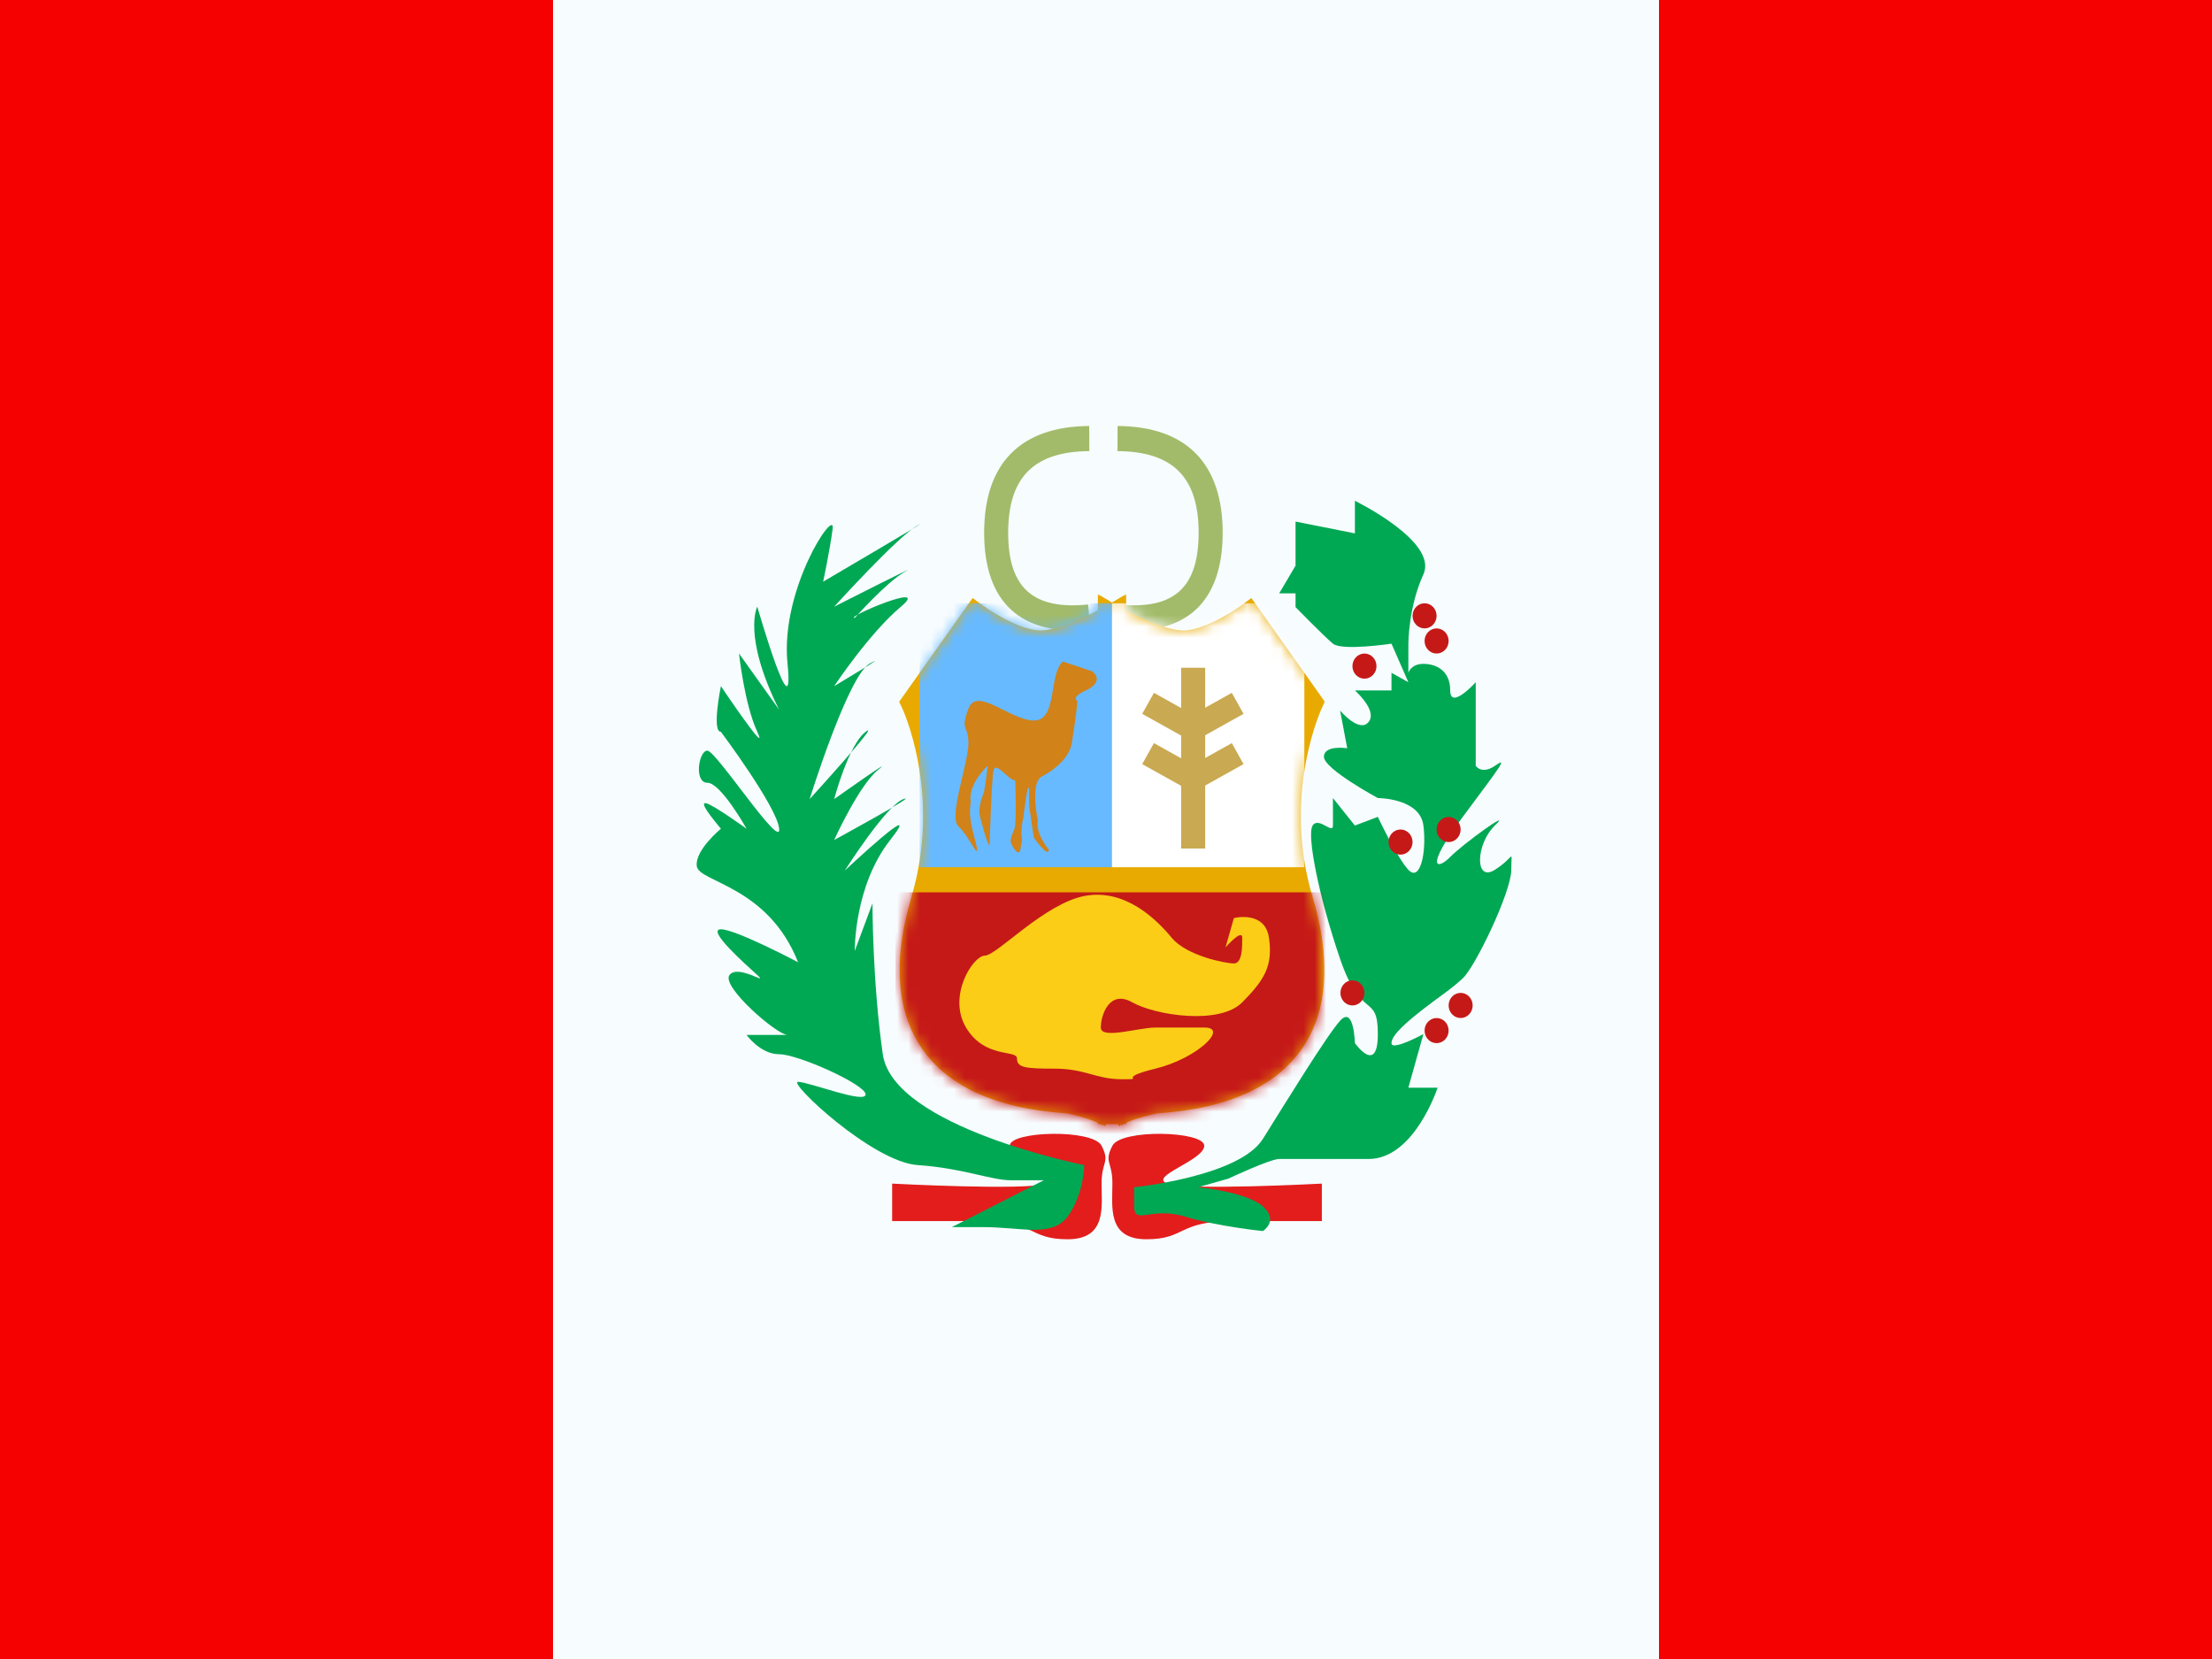 <svg width="196" height="147" viewBox="0 0 196 147" fill="none" xmlns="http://www.w3.org/2000/svg">
<rect x="0" y="0" width="196" height="147" fill="#333333" stroke="none"/>
<g clip-path="url(#clip0_18870_118289)">
<rect width="196" height="147" fill="white"/>
<path fill-rule="evenodd" clip-rule="evenodd" d="M49 0H153.125V147H49V0Z" fill="#F7FCFF"/>
<path fill-rule="evenodd" clip-rule="evenodd" d="M147 0H196V147H147V0Z" fill="#F50101"/>
<path fill-rule="evenodd" clip-rule="evenodd" d="M0 0H49V147H0V0Z" fill="#F50101"/>
<path d="M96.416 53.564L96.621 55.781C90.506 56.4 87.202 53.411 87.202 47.21C87.202 41.056 90.434 37.785 96.512 37.746L96.525 39.973C91.601 40.005 89.332 42.3 89.332 47.21C89.332 52.071 91.529 54.058 96.416 53.564Z" fill="#A2BB6A"/>
<path d="M99.124 53.564L98.919 55.781C105.034 56.4 108.338 53.411 108.338 47.21C108.338 41.056 105.106 37.785 99.028 37.746L99.015 39.973C103.939 40.005 106.208 42.3 106.208 47.21C106.208 52.071 104.011 54.058 99.124 53.564Z" fill="#A2BB6A"/>
<path d="M89.471 101.522C89.471 100.215 96.834 100.014 97.608 101.522C98.382 103.03 97.608 102.859 97.608 104.877C97.608 106.896 98.097 109.809 94.598 109.809C91.1 109.809 91.826 108.198 86.954 108.198H79.05V104.877C79.05 104.877 90.972 105.507 92.73 104.877C94.488 104.247 89.472 102.829 89.471 101.522ZM98.568 101.522C99.342 100.014 106.705 100.215 106.705 101.522C106.704 102.829 101.688 104.247 103.445 104.877C105.198 105.505 117.053 104.881 117.126 104.877V108.198H109.221C104.35 108.198 105.075 109.809 101.577 109.809C98.079 109.808 98.568 106.896 98.568 104.877C98.568 102.859 97.794 103.031 98.568 101.522Z" fill="#E31D1C"/>
<path fill-rule="evenodd" clip-rule="evenodd" d="M100.493 105.195C100.493 105.195 109.797 104.271 111.901 100.916C114.005 97.56 117.51 91.832 118.742 90.446C119.975 89.059 120.054 92.426 120.054 92.426C120.054 92.426 122.087 95.31 122.087 91.623C122.087 87.935 120.641 90.512 118.742 84.963C116.843 79.415 115.775 73.973 116.309 73.15C116.843 72.326 118.108 73.973 118.108 73.15C118.108 72.326 118.108 70.713 118.108 70.713L120.054 73.15L122.087 72.378C122.087 72.378 123.761 75.962 124.792 77.072C125.823 78.182 126.426 75.586 126.125 73.15C125.823 70.713 122.087 70.713 122.087 70.713C122.087 70.713 117.31 68.138 117.31 67.059C117.31 65.98 119.375 66.301 119.375 66.301L118.742 62.959C118.742 62.959 120.45 64.989 121.268 63.974C122.087 62.959 120.054 61.179 120.054 61.179H123.296V59.614L124.792 60.451L123.296 57.034C123.296 57.034 118.906 57.695 118.108 57.034C117.31 56.373 114.796 53.797 114.796 53.797V52.574H113.348L114.796 50.12V46.214L120.054 47.263V44.374C120.054 44.374 127.457 47.983 126.125 50.89C124.792 53.797 124.792 57.034 124.792 57.034V59.614C124.792 59.614 125.014 58.824 126.125 58.824C127.235 58.824 128.499 59.398 128.499 61.179C128.499 62.959 130.761 60.451 130.761 60.451V67.86C130.761 67.86 131.292 68.661 132.455 67.86C133.617 67.059 133.108 67.684 129.616 72.378C126.125 77.072 127.382 77.085 128.499 75.934C129.616 74.784 134.149 71.515 132.455 73.15C130.761 74.784 130.648 78.209 132.455 77.072C134.261 75.934 133.912 75.125 133.912 77.072C133.912 79.019 130.733 85.645 129.616 86.683C128.499 87.721 127.457 88.359 126.125 89.403C124.792 90.446 123.296 91.678 123.296 92.426C123.296 93.174 126.125 91.623 126.125 91.623L124.792 96.379H127.382C127.382 96.379 125.321 102.695 121.268 102.695C117.216 102.695 114.162 102.695 113.348 102.695C112.533 102.695 108.855 104.43 108.855 104.43L106.163 105.195C106.163 105.195 110.454 105.605 111.901 106.893C113.348 108.182 111.901 109.08 111.901 109.08C111.901 109.08 107.93 108.686 104.965 107.79C102.001 106.893 100.493 108.592 100.493 106.893C100.493 105.195 100.493 105.195 100.493 105.195Z" fill="#00A854"/>
<path d="M127.293 90.205C127.882 90.205 128.359 90.703 128.359 91.318C128.359 91.933 127.882 92.431 127.293 92.431C126.705 92.431 126.228 91.933 126.228 91.318C126.228 90.703 126.705 90.205 127.293 90.205ZM129.423 87.977C130.012 87.977 130.489 88.475 130.489 89.09C130.489 89.705 130.012 90.205 129.423 90.205C128.835 90.204 128.359 89.705 128.359 89.09C128.359 88.476 128.835 87.977 129.423 87.977ZM119.836 86.864C120.425 86.864 120.902 87.362 120.902 87.977C120.902 88.592 120.425 89.09 119.836 89.09C119.248 89.09 118.772 88.592 118.772 87.977C118.772 87.362 119.248 86.864 119.836 86.864ZM124.097 73.499C124.685 73.499 125.163 73.999 125.163 74.614C125.162 75.229 124.685 75.727 124.097 75.727C123.509 75.727 123.033 75.228 123.033 74.614C123.033 73.999 123.509 73.5 124.097 73.499ZM128.359 72.386C128.947 72.386 129.423 72.885 129.423 73.499C129.423 74.114 128.947 74.614 128.359 74.614C127.771 74.614 127.293 74.115 127.293 73.499C127.294 72.885 127.771 72.386 128.359 72.386ZM120.902 57.909C121.49 57.909 121.967 58.408 121.967 59.023C121.967 59.638 121.49 60.136 120.902 60.136C120.314 60.136 119.837 59.638 119.836 59.023C119.836 58.408 120.314 57.909 120.902 57.909ZM127.293 55.681C127.882 55.681 128.359 56.18 128.359 56.795C128.359 57.41 127.882 57.909 127.293 57.909C126.705 57.909 126.228 57.41 126.228 56.795C126.228 56.18 126.705 55.681 127.293 55.681ZM126.228 53.455C126.816 53.455 127.293 53.953 127.293 54.568C127.293 55.183 126.816 55.681 126.228 55.681C125.64 55.681 125.163 55.183 125.163 54.568C125.163 53.953 125.64 53.455 126.228 53.455Z" fill="#C51918"/>
<path fill-rule="evenodd" clip-rule="evenodd" d="M96.074 103.234C96.074 103.234 79.147 99.889 78.221 93.413C77.295 86.938 77.308 80.044 77.308 80.044L75.738 84.257C75.738 84.257 75.659 78.522 78.879 74.431C82.098 70.34 74.854 77.141 74.854 77.141C74.854 77.141 78.522 71.358 80.049 70.807C81.576 70.257 73.913 74.431 73.913 74.431C73.913 74.431 76.109 69.578 77.815 68.205C79.521 66.832 73.913 70.807 73.913 70.807C73.913 70.807 75.182 65.994 76.7 64.846C78.218 63.697 71.74 70.807 71.74 70.807C71.74 70.807 75.157 59.809 77.082 58.782C79.008 57.756 73.913 60.799 73.913 60.799C73.913 60.799 77.034 56.095 79.829 53.757C82.624 51.418 74.777 54.754 75.738 54.754C75.738 54.754 78.576 51.549 80.206 50.645C81.836 49.74 73.913 53.757 73.913 53.757C73.913 53.757 79.601 47.481 81.306 46.557C83.01 45.633 72.936 51.541 72.936 51.541C72.936 51.541 73.524 48.804 73.778 46.848C74.032 44.892 69.111 52.208 69.779 58.782C70.447 65.357 67.102 53.757 67.102 53.757C67.102 53.757 65.756 56.275 69.026 62.871L65.481 57.904C65.481 57.904 65.966 62.412 67.102 64.846C68.238 67.279 63.878 60.799 63.878 60.799C63.878 60.799 63.044 64.846 63.878 64.846C63.878 64.846 68.856 71.496 69.041 73.435C69.225 75.374 63.45 66.512 62.677 66.512C61.904 66.512 61.476 69.358 62.677 69.358C63.878 69.358 66.153 73.435 66.153 73.435C66.153 73.435 63.197 71.298 62.562 71.172C61.929 71.046 63.06 72.44 63.878 73.435C63.878 73.435 61.565 75.321 61.741 76.75C61.917 78.178 68.045 78.481 70.715 85.262C70.715 85.262 65.194 82.342 63.878 82.342C62.562 82.342 65.997 85.391 67.102 86.397C68.207 87.404 65.399 85.391 64.639 86.397C63.878 87.404 68.843 91.702 69.779 91.702C70.715 91.702 66.153 91.702 66.153 91.702C66.153 91.702 67.366 93.413 69.041 93.413C70.715 93.413 76.7 96.103 76.7 96.974C76.7 97.846 71.652 95.859 70.715 95.859C69.779 95.859 77.306 102.963 81.306 103.234C85.305 103.505 87.832 104.579 89.556 104.579C91.28 104.579 92.492 104.579 92.492 104.579L84.347 108.729C84.347 108.729 83.524 108.729 87.058 108.729C90.592 108.729 93.294 109.711 94.684 107.681C96.074 105.651 96.074 103.234 96.074 103.234Z" fill="#00A854"/>
<mask id="path-10-outside-1_18870_118289" maskUnits="userSpaceOnUse" x="78.709" y="52.399" width="39" height="48" fill="black">
<rect fill="white" x="78.709" y="52.399" width="39" height="48"/>
<path fill-rule="evenodd" clip-rule="evenodd" d="M98.531 54.546C98.695 54.453 98.785 54.399 98.785 54.399V54.688C99.965 55.338 102.934 56.862 104.864 56.862C107.318 56.862 110.654 54.399 110.654 54.399L116.236 62.28C116.236 62.28 112.477 70.159 115.353 79.786C118.23 89.413 115.201 96.837 102.41 97.661C102.41 97.661 99.89 98.14 98.785 98.903V99.608C98.785 99.433 98.691 99.266 98.531 99.109C98.372 99.266 98.278 99.433 98.278 99.608V98.903C97.173 98.14 94.653 97.661 94.653 97.661C81.862 96.837 78.834 89.413 81.71 79.786C84.586 70.159 80.827 62.28 80.827 62.28L86.409 54.399C86.409 54.399 89.745 56.862 92.199 56.862C94.129 56.862 97.098 55.338 98.278 54.688V54.399C98.278 54.399 98.368 54.453 98.531 54.546Z"/>
</mask>
<path fill-rule="evenodd" clip-rule="evenodd" d="M98.531 54.546C98.695 54.453 98.785 54.399 98.785 54.399V54.688C99.965 55.338 102.934 56.862 104.864 56.862C107.318 56.862 110.654 54.399 110.654 54.399L116.236 62.28C116.236 62.28 112.477 70.159 115.353 79.786C118.23 89.413 115.201 96.837 102.41 97.661C102.41 97.661 99.89 98.14 98.785 98.903V99.608C98.785 99.433 98.691 99.266 98.531 99.109C98.372 99.266 98.278 99.433 98.278 99.608V98.903C97.173 98.14 94.653 97.661 94.653 97.661C81.862 96.837 78.834 89.413 81.71 79.786C84.586 70.159 80.827 62.28 80.827 62.28L86.409 54.399C86.409 54.399 89.745 56.862 92.199 56.862C94.129 56.862 97.098 55.338 98.278 54.688V54.399C98.278 54.399 98.368 54.453 98.531 54.546Z" fill="#E8AA00"/>
<path d="M98.785 54.399H99.785V52.639L98.273 53.54L98.785 54.399ZM98.531 54.546L98.038 55.416L98.531 55.695L99.025 55.416L98.531 54.546ZM98.785 54.688H97.785V55.278L98.302 55.563L98.785 54.688ZM110.654 54.399L111.47 53.821L110.881 52.989L110.06 53.594L110.654 54.399ZM116.236 62.28L117.138 62.711L117.391 62.181L117.052 61.702L116.236 62.28ZM115.353 79.786L114.395 80.072L114.395 80.072L115.353 79.786ZM102.41 97.661L102.346 96.663L102.284 96.667L102.223 96.679L102.41 97.661ZM98.785 98.903L98.217 98.081L97.785 98.379V98.903H98.785ZM98.531 99.109L99.232 98.395L98.531 97.709L97.831 98.395L98.531 99.109ZM98.278 98.903H99.278V98.379L98.846 98.081L98.278 98.903ZM94.653 97.661L94.84 96.679L94.779 96.667L94.717 96.663L94.653 97.661ZM81.71 79.786L82.668 80.072L81.71 79.786ZM80.827 62.28L80.011 61.702L79.672 62.181L79.925 62.711L80.827 62.28ZM86.409 54.399L87.003 53.594L86.182 52.989L85.593 53.821L86.409 54.399ZM98.278 54.688L98.76 55.563L99.278 55.278V54.688H98.278ZM98.278 54.399L98.79 53.54L97.278 52.639V54.399H98.278ZM98.785 54.399C98.273 53.54 98.273 53.54 98.273 53.54C98.273 53.54 98.273 53.54 98.273 53.54C98.273 53.54 98.274 53.54 98.274 53.54C98.274 53.54 98.274 53.54 98.274 53.54C98.274 53.54 98.274 53.54 98.274 53.54C98.274 53.54 98.274 53.54 98.273 53.54C98.273 53.54 98.272 53.541 98.271 53.541C98.269 53.542 98.266 53.544 98.261 53.547C98.251 53.553 98.236 53.562 98.216 53.573C98.177 53.597 98.116 53.631 98.038 53.676L98.531 54.546L99.025 55.416C99.11 55.367 99.177 55.329 99.223 55.302C99.246 55.288 99.264 55.278 99.276 55.27C99.283 55.267 99.288 55.264 99.291 55.262C99.293 55.261 99.294 55.26 99.296 55.259C99.296 55.259 99.296 55.259 99.297 55.258C99.297 55.258 99.297 55.258 99.297 55.258C99.297 55.258 99.297 55.258 99.297 55.258C99.297 55.258 99.297 55.258 99.297 55.258C99.297 55.258 99.297 55.258 99.297 55.258C99.298 55.258 99.298 55.258 98.785 54.399ZM98.785 54.688H99.785V54.399H98.785H97.785V54.688H98.785ZM98.785 54.688L98.302 55.563C98.909 55.898 99.984 56.462 101.165 56.945C102.314 57.414 103.692 57.862 104.864 57.862V56.862V55.862C104.106 55.862 103.034 55.548 101.922 55.093C100.841 54.651 99.841 54.128 99.269 53.812L98.785 54.688ZM104.864 56.862V57.862C106.359 57.862 107.996 57.136 109.155 56.511C109.757 56.186 110.276 55.862 110.644 55.619C110.829 55.498 110.977 55.396 111.08 55.323C111.132 55.287 111.173 55.258 111.201 55.238C111.215 55.228 111.226 55.219 111.234 55.214C111.238 55.211 111.241 55.209 111.244 55.207C111.245 55.206 111.246 55.205 111.247 55.205C111.247 55.204 111.247 55.204 111.248 55.204C111.248 55.204 111.248 55.204 111.248 55.204C111.248 55.203 111.248 55.203 110.654 54.399C110.06 53.594 110.06 53.594 110.06 53.594C110.06 53.594 110.061 53.594 110.061 53.594C110.061 53.594 110.061 53.594 110.061 53.594C110.061 53.594 110.06 53.594 110.06 53.595C110.059 53.595 110.057 53.596 110.055 53.598C110.05 53.602 110.042 53.608 110.031 53.615C110.01 53.631 109.976 53.655 109.932 53.686C109.843 53.748 109.711 53.839 109.545 53.948C109.212 54.168 108.743 54.46 108.204 54.751C107.081 55.357 105.824 55.862 104.864 55.862V56.862ZM110.654 54.399L109.838 54.977L115.42 62.858L116.236 62.28L117.052 61.702L111.47 53.821L110.654 54.399ZM116.236 62.28C115.333 61.85 115.333 61.85 115.333 61.85C115.333 61.85 115.333 61.851 115.333 61.851C115.332 61.852 115.332 61.853 115.331 61.854C115.331 61.856 115.329 61.858 115.328 61.861C115.325 61.867 115.322 61.874 115.317 61.884C115.309 61.903 115.297 61.929 115.281 61.963C115.251 62.031 115.208 62.129 115.156 62.254C115.052 62.506 114.909 62.87 114.748 63.335C114.427 64.264 114.033 65.599 113.732 67.243C113.131 70.528 112.901 75.071 114.395 80.072L115.353 79.786L116.311 79.5C114.929 74.874 115.14 70.663 115.7 67.603C115.979 66.073 116.345 64.837 116.639 63.989C116.785 63.564 116.914 63.238 117.004 63.021C117.049 62.912 117.084 62.831 117.107 62.779C117.119 62.753 117.128 62.734 117.133 62.723C117.136 62.717 117.137 62.713 117.138 62.711C117.139 62.71 117.139 62.709 117.139 62.709C117.139 62.709 117.139 62.71 117.139 62.71C117.139 62.71 117.139 62.71 117.139 62.71C117.139 62.711 117.138 62.711 116.236 62.28ZM115.353 79.786L114.395 80.072C115.796 84.761 115.685 88.681 113.911 91.491C112.154 94.274 108.576 96.262 102.346 96.663L102.41 97.661L102.474 98.659C109.035 98.236 113.366 96.1 115.602 92.559C117.821 89.044 117.787 84.438 116.311 79.5L115.353 79.786ZM102.41 97.661C102.223 96.679 102.223 96.679 102.223 96.679C102.223 96.679 102.223 96.679 102.223 96.679C102.223 96.679 102.222 96.679 102.222 96.679C102.221 96.679 102.221 96.679 102.22 96.679C102.218 96.68 102.216 96.68 102.213 96.681C102.207 96.682 102.198 96.683 102.188 96.686C102.167 96.69 102.137 96.696 102.099 96.704C102.022 96.719 101.914 96.742 101.78 96.772C101.514 96.832 101.147 96.919 100.742 97.033C99.974 97.248 98.921 97.594 98.217 98.081L98.785 98.903L99.354 99.726C99.755 99.449 100.513 99.174 101.282 98.959C101.645 98.857 101.976 98.778 102.218 98.724C102.338 98.697 102.435 98.676 102.501 98.663C102.534 98.656 102.559 98.651 102.575 98.648C102.583 98.646 102.589 98.645 102.593 98.644C102.595 98.644 102.596 98.644 102.597 98.644C102.597 98.643 102.597 98.643 102.597 98.643C102.597 98.643 102.597 98.643 102.597 98.643C102.597 98.643 102.597 98.643 102.597 98.643C102.597 98.643 102.597 98.644 102.41 97.661ZM98.785 99.608H99.785V98.903H98.785H97.785V99.608H98.785ZM98.531 99.109L97.831 99.823C97.858 99.849 97.849 99.848 97.832 99.815C97.813 99.778 97.785 99.706 97.785 99.608H98.785H99.785C99.785 99.055 99.488 98.646 99.232 98.395L98.531 99.109ZM98.531 99.109L97.831 98.395C97.575 98.646 97.278 99.055 97.278 99.608H98.278H99.278C99.278 99.706 99.25 99.778 99.231 99.815C99.214 99.848 99.206 99.849 99.232 99.823L98.531 99.109ZM98.278 99.608H99.278V98.903H98.278H97.278V99.608H98.278ZM94.653 97.661C94.466 98.644 94.466 98.643 94.466 98.643C94.466 98.643 94.466 98.643 94.466 98.643C94.466 98.643 94.466 98.643 94.466 98.643C94.466 98.643 94.466 98.643 94.466 98.644C94.467 98.644 94.468 98.644 94.47 98.644C94.474 98.645 94.48 98.646 94.488 98.648C94.504 98.651 94.529 98.656 94.562 98.663C94.628 98.676 94.725 98.697 94.845 98.724C95.087 98.778 95.418 98.857 95.781 98.959C96.549 99.174 97.308 99.449 97.709 99.726L98.278 98.903L98.846 98.081C98.142 97.594 97.089 97.248 96.321 97.033C95.916 96.919 95.549 96.832 95.283 96.772C95.15 96.742 95.041 96.719 94.965 96.704C94.926 96.696 94.896 96.69 94.875 96.686C94.865 96.683 94.856 96.682 94.85 96.681C94.847 96.68 94.845 96.68 94.843 96.679C94.842 96.679 94.841 96.679 94.841 96.679C94.841 96.679 94.84 96.679 94.84 96.679C94.84 96.679 94.84 96.679 94.84 96.679C94.84 96.679 94.84 96.679 94.653 97.661ZM81.71 79.786L80.752 79.5C79.276 84.438 79.242 89.044 81.461 92.559C83.697 96.1 88.028 98.236 94.589 98.659L94.653 97.661L94.717 96.663C88.487 96.262 84.909 94.274 83.152 91.491C81.378 88.681 81.267 84.761 82.668 80.072L81.71 79.786ZM80.827 62.28C79.925 62.711 79.924 62.711 79.924 62.71C79.924 62.71 79.924 62.71 79.924 62.71C79.924 62.71 79.924 62.709 79.924 62.709C79.924 62.709 79.924 62.71 79.925 62.711C79.926 62.713 79.927 62.717 79.93 62.723C79.935 62.734 79.944 62.753 79.956 62.779C79.979 62.831 80.014 62.912 80.059 63.021C80.149 63.238 80.278 63.564 80.424 63.989C80.718 64.837 81.084 66.073 81.363 67.603C81.923 70.663 82.134 74.874 80.752 79.5L81.71 79.786L82.668 80.072C84.162 75.071 83.931 70.528 83.331 67.243C83.03 65.599 82.636 64.264 82.315 63.335C82.154 62.87 82.011 62.506 81.907 62.254C81.855 62.129 81.812 62.031 81.782 61.963C81.766 61.929 81.754 61.903 81.746 61.884C81.741 61.874 81.738 61.867 81.735 61.861C81.734 61.858 81.733 61.856 81.732 61.854C81.731 61.853 81.731 61.852 81.73 61.851C81.73 61.851 81.73 61.85 81.73 61.85C81.73 61.85 81.73 61.85 80.827 62.28ZM86.409 54.399L85.593 53.821L80.011 61.702L80.827 62.28L81.643 62.858L87.225 54.977L86.409 54.399ZM92.199 56.862V55.862C91.239 55.862 89.982 55.357 88.859 54.751C88.32 54.46 87.852 54.168 87.518 53.948C87.352 53.839 87.22 53.748 87.131 53.686C87.087 53.655 87.053 53.631 87.032 53.615C87.021 53.608 87.013 53.602 87.008 53.598C87.005 53.596 87.004 53.595 87.003 53.595C87.003 53.594 87.002 53.594 87.002 53.594C87.002 53.594 87.002 53.594 87.002 53.594C87.002 53.594 87.003 53.594 87.003 53.594C87.003 53.594 87.003 53.594 86.409 54.399C85.815 55.203 85.815 55.203 85.815 55.204C85.815 55.204 85.815 55.204 85.815 55.204C85.816 55.204 85.816 55.204 85.816 55.205C85.817 55.205 85.818 55.206 85.819 55.207C85.822 55.209 85.825 55.211 85.829 55.214C85.837 55.219 85.848 55.228 85.862 55.238C85.89 55.258 85.931 55.287 85.983 55.323C86.086 55.396 86.234 55.498 86.419 55.619C86.787 55.862 87.306 56.186 87.908 56.511C89.067 57.136 90.704 57.862 92.199 57.862V56.862ZM98.278 54.688L97.794 53.812C97.222 54.128 96.222 54.651 95.141 55.093C94.028 55.548 92.957 55.862 92.199 55.862V56.862V57.862C93.371 57.862 94.749 57.414 95.898 56.945C97.079 56.462 98.154 55.898 98.76 55.563L98.278 54.688ZM98.278 54.688H99.278V54.399H98.278H97.278V54.688H98.278ZM98.278 54.399C97.765 55.258 97.765 55.258 97.766 55.258C97.766 55.258 97.766 55.258 97.766 55.258C97.766 55.258 97.766 55.258 97.766 55.258C97.766 55.258 97.766 55.258 97.766 55.258C97.766 55.258 97.766 55.258 97.766 55.258C97.767 55.259 97.767 55.259 97.767 55.259C97.769 55.26 97.77 55.261 97.772 55.262C97.775 55.264 97.78 55.267 97.787 55.27C97.799 55.278 97.817 55.288 97.84 55.302C97.886 55.329 97.953 55.367 98.038 55.416L98.531 54.546L99.025 53.676C98.947 53.631 98.887 53.597 98.847 53.573C98.827 53.562 98.812 53.553 98.802 53.547C98.797 53.544 98.794 53.542 98.792 53.541C98.791 53.541 98.79 53.54 98.79 53.54C98.789 53.54 98.789 53.54 98.789 53.54C98.789 53.54 98.789 53.54 98.789 53.54C98.789 53.54 98.789 53.54 98.789 53.54C98.789 53.54 98.79 53.54 98.79 53.54C98.79 53.54 98.79 53.54 98.79 53.54C98.79 53.54 98.79 53.54 98.278 54.399Z" fill="#E8AA00" mask="url(#path-10-outside-1_18870_118289)"/>
<mask id="mask0_18870_118289" style="mask-type:luminance" maskUnits="userSpaceOnUse" x="79" y="52" width="39" height="48">
<mask id="path-12-outside-2_18870_118289" maskUnits="userSpaceOnUse" x="78.709" y="52.399" width="39" height="48" fill="black">
<rect fill="white" x="78.709" y="52.399" width="39" height="48"/>
<path fill-rule="evenodd" clip-rule="evenodd" d="M98.531 54.546C98.695 54.453 98.785 54.399 98.785 54.399V54.688C99.965 55.338 102.934 56.862 104.864 56.862C107.318 56.862 110.654 54.399 110.654 54.399L116.236 62.28C116.236 62.28 112.477 70.159 115.353 79.786C118.23 89.413 115.201 96.837 102.41 97.661C102.41 97.661 99.89 98.14 98.785 98.903V99.608C98.785 99.433 98.691 99.266 98.531 99.109C98.372 99.266 98.278 99.433 98.278 99.608V98.903C97.173 98.14 94.653 97.661 94.653 97.661C81.862 96.837 78.834 89.413 81.71 79.786C84.586 70.159 80.827 62.28 80.827 62.28L86.409 54.399C86.409 54.399 89.745 56.862 92.199 56.862C94.129 56.862 97.098 55.338 98.278 54.688V54.399C98.278 54.399 98.368 54.453 98.531 54.546Z"/>
</mask>
<path fill-rule="evenodd" clip-rule="evenodd" d="M98.531 54.546C98.695 54.453 98.785 54.399 98.785 54.399V54.688C99.965 55.338 102.934 56.862 104.864 56.862C107.318 56.862 110.654 54.399 110.654 54.399L116.236 62.28C116.236 62.28 112.477 70.159 115.353 79.786C118.23 89.413 115.201 96.837 102.41 97.661C102.41 97.661 99.89 98.14 98.785 98.903V99.608C98.785 99.433 98.691 99.266 98.531 99.109C98.372 99.266 98.278 99.433 98.278 99.608V98.903C97.173 98.14 94.653 97.661 94.653 97.661C81.862 96.837 78.834 89.413 81.71 79.786C84.586 70.159 80.827 62.28 80.827 62.28L86.409 54.399C86.409 54.399 89.745 56.862 92.199 56.862C94.129 56.862 97.098 55.338 98.278 54.688V54.399C98.278 54.399 98.368 54.453 98.531 54.546Z" fill="white"/>
<path d="M98.785 54.399H99.785V52.639L98.273 53.54L98.785 54.399ZM98.531 54.546L98.038 55.416L98.531 55.695L99.025 55.416L98.531 54.546ZM98.785 54.688H97.785V55.278L98.302 55.563L98.785 54.688ZM110.654 54.399L111.47 53.821L110.881 52.989L110.06 53.594L110.654 54.399ZM116.236 62.28L117.138 62.711L117.391 62.181L117.052 61.702L116.236 62.28ZM115.353 79.786L114.395 80.072L114.395 80.072L115.353 79.786ZM102.41 97.661L102.346 96.663L102.284 96.667L102.223 96.679L102.41 97.661ZM98.785 98.903L98.217 98.081L97.785 98.379V98.903H98.785ZM98.531 99.109L99.232 98.395L98.531 97.709L97.831 98.395L98.531 99.109ZM98.278 98.903H99.278V98.379L98.846 98.081L98.278 98.903ZM94.653 97.661L94.84 96.679L94.779 96.667L94.717 96.663L94.653 97.661ZM81.71 79.786L82.668 80.072L81.71 79.786ZM80.827 62.28L80.011 61.702L79.672 62.181L79.925 62.711L80.827 62.28ZM86.409 54.399L87.003 53.594L86.182 52.989L85.593 53.821L86.409 54.399ZM98.278 54.688L98.76 55.563L99.278 55.278V54.688H98.278ZM98.278 54.399L98.79 53.54L97.278 52.639V54.399H98.278ZM98.785 54.399C98.273 53.54 98.273 53.54 98.273 53.54C98.273 53.54 98.273 53.54 98.273 53.54C98.273 53.54 98.274 53.54 98.274 53.54C98.274 53.54 98.274 53.54 98.274 53.54C98.274 53.54 98.274 53.54 98.274 53.54C98.274 53.54 98.274 53.54 98.273 53.54C98.273 53.54 98.272 53.541 98.271 53.541C98.269 53.542 98.266 53.544 98.261 53.547C98.251 53.553 98.236 53.562 98.216 53.573C98.177 53.597 98.116 53.631 98.038 53.676L98.531 54.546L99.025 55.416C99.11 55.367 99.177 55.329 99.223 55.302C99.246 55.288 99.264 55.278 99.276 55.27C99.283 55.267 99.288 55.264 99.291 55.262C99.293 55.261 99.294 55.26 99.296 55.259C99.296 55.259 99.296 55.259 99.297 55.258C99.297 55.258 99.297 55.258 99.297 55.258C99.297 55.258 99.297 55.258 99.297 55.258C99.297 55.258 99.297 55.258 99.297 55.258C99.297 55.258 99.297 55.258 99.297 55.258C99.298 55.258 99.298 55.258 98.785 54.399ZM98.785 54.688H99.785V54.399H98.785H97.785V54.688H98.785ZM98.785 54.688L98.302 55.563C98.909 55.898 99.984 56.462 101.165 56.945C102.314 57.414 103.692 57.862 104.864 57.862V56.862V55.862C104.106 55.862 103.034 55.548 101.922 55.093C100.841 54.651 99.841 54.128 99.269 53.812L98.785 54.688ZM104.864 56.862V57.862C106.359 57.862 107.996 57.136 109.155 56.511C109.757 56.186 110.276 55.862 110.644 55.619C110.829 55.498 110.977 55.396 111.08 55.323C111.132 55.287 111.173 55.258 111.201 55.238C111.215 55.228 111.226 55.219 111.234 55.214C111.238 55.211 111.241 55.209 111.244 55.207C111.245 55.206 111.246 55.205 111.247 55.205C111.247 55.204 111.247 55.204 111.248 55.204C111.248 55.204 111.248 55.204 111.248 55.204C111.248 55.203 111.248 55.203 110.654 54.399C110.06 53.594 110.06 53.594 110.06 53.594C110.06 53.594 110.061 53.594 110.061 53.594C110.061 53.594 110.061 53.594 110.061 53.594C110.061 53.594 110.06 53.594 110.06 53.595C110.059 53.595 110.057 53.596 110.055 53.598C110.05 53.602 110.042 53.608 110.031 53.615C110.01 53.631 109.976 53.655 109.932 53.686C109.843 53.748 109.711 53.839 109.545 53.948C109.212 54.168 108.743 54.46 108.204 54.751C107.081 55.357 105.824 55.862 104.864 55.862V56.862ZM110.654 54.399L109.838 54.977L115.42 62.858L116.236 62.28L117.052 61.702L111.47 53.821L110.654 54.399ZM116.236 62.28C115.333 61.85 115.333 61.85 115.333 61.85C115.333 61.85 115.333 61.851 115.333 61.851C115.332 61.852 115.332 61.853 115.331 61.854C115.331 61.856 115.329 61.858 115.328 61.861C115.325 61.867 115.322 61.874 115.317 61.884C115.309 61.903 115.297 61.929 115.281 61.963C115.251 62.031 115.208 62.129 115.156 62.254C115.052 62.506 114.909 62.87 114.748 63.335C114.427 64.264 114.033 65.599 113.732 67.243C113.131 70.528 112.901 75.071 114.395 80.072L115.353 79.786L116.311 79.5C114.929 74.874 115.14 70.663 115.7 67.603C115.979 66.073 116.345 64.837 116.639 63.989C116.785 63.564 116.914 63.238 117.004 63.021C117.049 62.912 117.084 62.831 117.107 62.779C117.119 62.753 117.128 62.734 117.133 62.723C117.136 62.717 117.137 62.713 117.138 62.711C117.139 62.71 117.139 62.709 117.139 62.709C117.139 62.709 117.139 62.71 117.139 62.71C117.139 62.71 117.139 62.71 117.139 62.71C117.139 62.711 117.138 62.711 116.236 62.28ZM115.353 79.786L114.395 80.072C115.796 84.761 115.685 88.681 113.911 91.491C112.154 94.274 108.576 96.262 102.346 96.663L102.41 97.661L102.474 98.659C109.035 98.236 113.366 96.1 115.602 92.559C117.821 89.044 117.787 84.438 116.311 79.5L115.353 79.786ZM102.41 97.661C102.223 96.679 102.223 96.679 102.223 96.679C102.223 96.679 102.223 96.679 102.223 96.679C102.223 96.679 102.222 96.679 102.222 96.679C102.221 96.679 102.221 96.679 102.22 96.679C102.218 96.68 102.216 96.68 102.213 96.681C102.207 96.682 102.198 96.683 102.188 96.686C102.167 96.69 102.137 96.696 102.099 96.704C102.022 96.719 101.914 96.742 101.78 96.772C101.514 96.832 101.147 96.919 100.742 97.033C99.974 97.248 98.921 97.594 98.217 98.081L98.785 98.903L99.354 99.726C99.755 99.449 100.513 99.174 101.282 98.959C101.645 98.857 101.976 98.778 102.218 98.724C102.338 98.697 102.435 98.676 102.501 98.663C102.534 98.656 102.559 98.651 102.575 98.648C102.583 98.646 102.589 98.645 102.593 98.644C102.595 98.644 102.596 98.644 102.597 98.644C102.597 98.643 102.597 98.643 102.597 98.643C102.597 98.643 102.597 98.643 102.597 98.643C102.597 98.643 102.597 98.643 102.597 98.643C102.597 98.643 102.597 98.644 102.41 97.661ZM98.785 99.608H99.785V98.903H98.785H97.785V99.608H98.785ZM98.531 99.109L97.831 99.823C97.858 99.849 97.849 99.848 97.832 99.815C97.813 99.778 97.785 99.706 97.785 99.608H98.785H99.785C99.785 99.055 99.488 98.646 99.232 98.395L98.531 99.109ZM98.531 99.109L97.831 98.395C97.575 98.646 97.278 99.055 97.278 99.608H98.278H99.278C99.278 99.706 99.25 99.778 99.231 99.815C99.214 99.848 99.206 99.849 99.232 99.823L98.531 99.109ZM98.278 99.608H99.278V98.903H98.278H97.278V99.608H98.278ZM94.653 97.661C94.466 98.644 94.466 98.643 94.466 98.643C94.466 98.643 94.466 98.643 94.466 98.643C94.466 98.643 94.466 98.643 94.466 98.643C94.466 98.643 94.466 98.643 94.466 98.644C94.467 98.644 94.468 98.644 94.47 98.644C94.474 98.645 94.48 98.646 94.488 98.648C94.504 98.651 94.529 98.656 94.562 98.663C94.628 98.676 94.725 98.697 94.845 98.724C95.087 98.778 95.418 98.857 95.781 98.959C96.549 99.174 97.308 99.449 97.709 99.726L98.278 98.903L98.846 98.081C98.142 97.594 97.089 97.248 96.321 97.033C95.916 96.919 95.549 96.832 95.283 96.772C95.15 96.742 95.041 96.719 94.965 96.704C94.926 96.696 94.896 96.69 94.875 96.686C94.865 96.683 94.856 96.682 94.85 96.681C94.847 96.68 94.845 96.68 94.843 96.679C94.842 96.679 94.841 96.679 94.841 96.679C94.841 96.679 94.84 96.679 94.84 96.679C94.84 96.679 94.84 96.679 94.84 96.679C94.84 96.679 94.84 96.679 94.653 97.661ZM81.71 79.786L80.752 79.5C79.276 84.438 79.242 89.044 81.461 92.559C83.697 96.1 88.028 98.236 94.589 98.659L94.653 97.661L94.717 96.663C88.487 96.262 84.909 94.274 83.152 91.491C81.378 88.681 81.267 84.761 82.668 80.072L81.71 79.786ZM80.827 62.28C79.925 62.711 79.924 62.711 79.924 62.71C79.924 62.71 79.924 62.71 79.924 62.71C79.924 62.71 79.924 62.709 79.924 62.709C79.924 62.709 79.924 62.71 79.925 62.711C79.926 62.713 79.927 62.717 79.93 62.723C79.935 62.734 79.944 62.753 79.956 62.779C79.979 62.831 80.014 62.912 80.059 63.021C80.149 63.238 80.278 63.564 80.424 63.989C80.718 64.837 81.084 66.073 81.363 67.603C81.923 70.663 82.134 74.874 80.752 79.5L81.71 79.786L82.668 80.072C84.162 75.071 83.931 70.528 83.331 67.243C83.03 65.599 82.636 64.264 82.315 63.335C82.154 62.87 82.011 62.506 81.907 62.254C81.855 62.129 81.812 62.031 81.782 61.963C81.766 61.929 81.754 61.903 81.746 61.884C81.741 61.874 81.738 61.867 81.735 61.861C81.734 61.858 81.733 61.856 81.732 61.854C81.731 61.853 81.731 61.852 81.73 61.851C81.73 61.851 81.73 61.85 81.73 61.85C81.73 61.85 81.73 61.85 80.827 62.28ZM86.409 54.399L85.593 53.821L80.011 61.702L80.827 62.28L81.643 62.858L87.225 54.977L86.409 54.399ZM92.199 56.862V55.862C91.239 55.862 89.982 55.357 88.859 54.751C88.32 54.46 87.852 54.168 87.518 53.948C87.352 53.839 87.22 53.748 87.131 53.686C87.087 53.655 87.053 53.631 87.032 53.615C87.021 53.608 87.013 53.602 87.008 53.598C87.005 53.596 87.004 53.595 87.003 53.595C87.003 53.594 87.002 53.594 87.002 53.594C87.002 53.594 87.002 53.594 87.002 53.594C87.002 53.594 87.003 53.594 87.003 53.594C87.003 53.594 87.003 53.594 86.409 54.399C85.815 55.203 85.815 55.203 85.815 55.204C85.815 55.204 85.815 55.204 85.815 55.204C85.816 55.204 85.816 55.204 85.816 55.205C85.817 55.205 85.818 55.206 85.819 55.207C85.822 55.209 85.825 55.211 85.829 55.214C85.837 55.219 85.848 55.228 85.862 55.238C85.89 55.258 85.931 55.287 85.983 55.323C86.086 55.396 86.234 55.498 86.419 55.619C86.787 55.862 87.306 56.186 87.908 56.511C89.067 57.136 90.704 57.862 92.199 57.862V56.862ZM98.278 54.688L97.794 53.812C97.222 54.128 96.222 54.651 95.141 55.093C94.028 55.548 92.957 55.862 92.199 55.862V56.862V57.862C93.371 57.862 94.749 57.414 95.898 56.945C97.079 56.462 98.154 55.898 98.76 55.563L98.278 54.688ZM98.278 54.688H99.278V54.399H98.278H97.278V54.688H98.278ZM98.278 54.399C97.765 55.258 97.765 55.258 97.766 55.258C97.766 55.258 97.766 55.258 97.766 55.258C97.766 55.258 97.766 55.258 97.766 55.258C97.766 55.258 97.766 55.258 97.766 55.258C97.766 55.258 97.766 55.258 97.766 55.258C97.767 55.259 97.767 55.259 97.767 55.259C97.769 55.26 97.77 55.261 97.772 55.262C97.775 55.264 97.78 55.267 97.787 55.27C97.799 55.278 97.817 55.288 97.84 55.302C97.886 55.329 97.953 55.367 98.038 55.416L98.531 54.546L99.025 53.676C98.947 53.631 98.887 53.597 98.847 53.573C98.827 53.562 98.812 53.553 98.802 53.547C98.797 53.544 98.794 53.542 98.792 53.541C98.791 53.541 98.79 53.54 98.79 53.54C98.789 53.54 98.789 53.54 98.789 53.54C98.789 53.54 98.789 53.54 98.789 53.54C98.789 53.54 98.789 53.54 98.789 53.54C98.789 53.54 98.79 53.54 98.79 53.54C98.79 53.54 98.79 53.54 98.79 53.54C98.79 53.54 98.79 53.54 98.278 54.399Z" fill="white" mask="url(#path-12-outside-2_18870_118289)"/>
</mask>
<g mask="url(#mask0_18870_118289)">
<rect x="81.489" y="53.455" width="17.044" height="23.386" fill="#67BAFF"/>
<rect x="98.532" y="53.455" width="17.044" height="23.386" fill="white"/>
<rect x="79.359" y="79.068" width="42.609" height="26.727" fill="#C51918"/>
<path d="M106.788 75.184H104.657V59.169H106.788V75.184Z" fill="#C9A951"/>
<path d="M105.925 67.899L104.886 69.759L101.209 67.706L102.248 65.846L105.925 67.899Z" fill="#C9A951"/>
<path d="M105.925 63.444L104.886 65.305L101.209 63.251L102.248 61.391L105.925 63.444Z" fill="#C9A951"/>
<path d="M105.47 67.899L106.508 69.759L110.186 67.706L109.147 65.846L105.47 67.899Z" fill="#C9A951"/>
<path d="M105.47 63.444L106.508 65.305L110.186 63.251L109.147 61.391L105.47 63.444Z" fill="#C9A951"/>
<path fill-rule="evenodd" clip-rule="evenodd" d="M108.591 83.943C108.591 83.943 110.073 82.248 110.073 83.096C110.073 83.943 110.073 85.368 109.332 85.368C108.591 85.368 105.139 84.69 103.824 83.096C102.509 81.501 99.727 78.726 96.145 79.38C92.564 80.033 88.317 84.675 87.27 84.675C86.223 84.675 83.928 88.254 85.599 91.049C87.27 93.843 90.112 92.976 90.112 93.787C90.112 94.597 90.823 94.691 93.484 94.691C96.145 94.691 97.119 95.629 99.423 95.629C101.727 95.629 98.662 95.595 102.373 94.691C106.084 93.787 108.895 91.049 106.732 91.049C104.57 91.049 103.871 91.049 102.373 91.049C100.875 91.049 97.54 92.128 97.54 91.049C97.54 89.969 98.281 87.657 100.327 88.813C102.373 89.969 108.058 90.85 110.073 88.813C112.088 86.776 112.792 85.548 112.44 83.096C112.088 80.643 109.332 81.349 109.332 81.349L108.591 83.943Z" fill="#FBCD17"/>
<path fill-rule="evenodd" clip-rule="evenodd" d="M94.179 58.615C92.895 59.739 93.723 63.843 91.619 63.843C89.515 63.843 86.554 60.77 85.808 62.798C85.062 64.826 85.808 64.144 85.808 65.872C85.808 67.599 84.022 72.4 84.915 73.211C85.808 74.022 86.723 76.161 86.564 75.16C86.406 74.159 85.731 72.689 86.012 71.092C85.74 69.443 87.517 67.856 87.517 67.856C87.517 67.856 87.324 69.569 87.184 70.207C87.184 70.207 86.598 71.496 86.836 72.352C86.836 72.352 87.438 74.765 87.686 74.931C87.686 74.931 87.847 69.219 88.03 68.277C88.213 67.336 89.519 69.339 89.954 69.112C89.954 69.112 90.103 73.019 89.877 73.484C89.877 73.484 89.419 74.408 89.589 74.703C89.589 74.703 90.014 75.773 90.377 75.461C90.377 75.461 90.389 75.439 90.573 74.398C90.573 74.398 90.36 73.769 90.694 72.338C90.694 72.338 91.046 69.187 91.191 69.871C91.191 69.871 91.126 71.358 91.294 72.125C91.294 72.125 91.562 74.029 91.616 74.238C91.616 74.238 92.901 76.07 92.936 75.296C92.936 75.296 91.703 73.827 91.967 72.708C91.967 72.708 91.261 69.54 92.246 68.834C92.246 68.834 94.859 67.625 95.016 65.556C95.016 65.556 95.395 63.199 95.463 62.118C95.463 62.118 94.89 61.8 96.075 61.242C96.075 61.242 97.982 60.51 96.794 59.492" fill="#D18219"/>
</g>
</g>
<defs>
<clipPath id="clip0_18870_118289">
<rect width="196" height="147" fill="white"/>
</clipPath>
</defs>
</svg>
